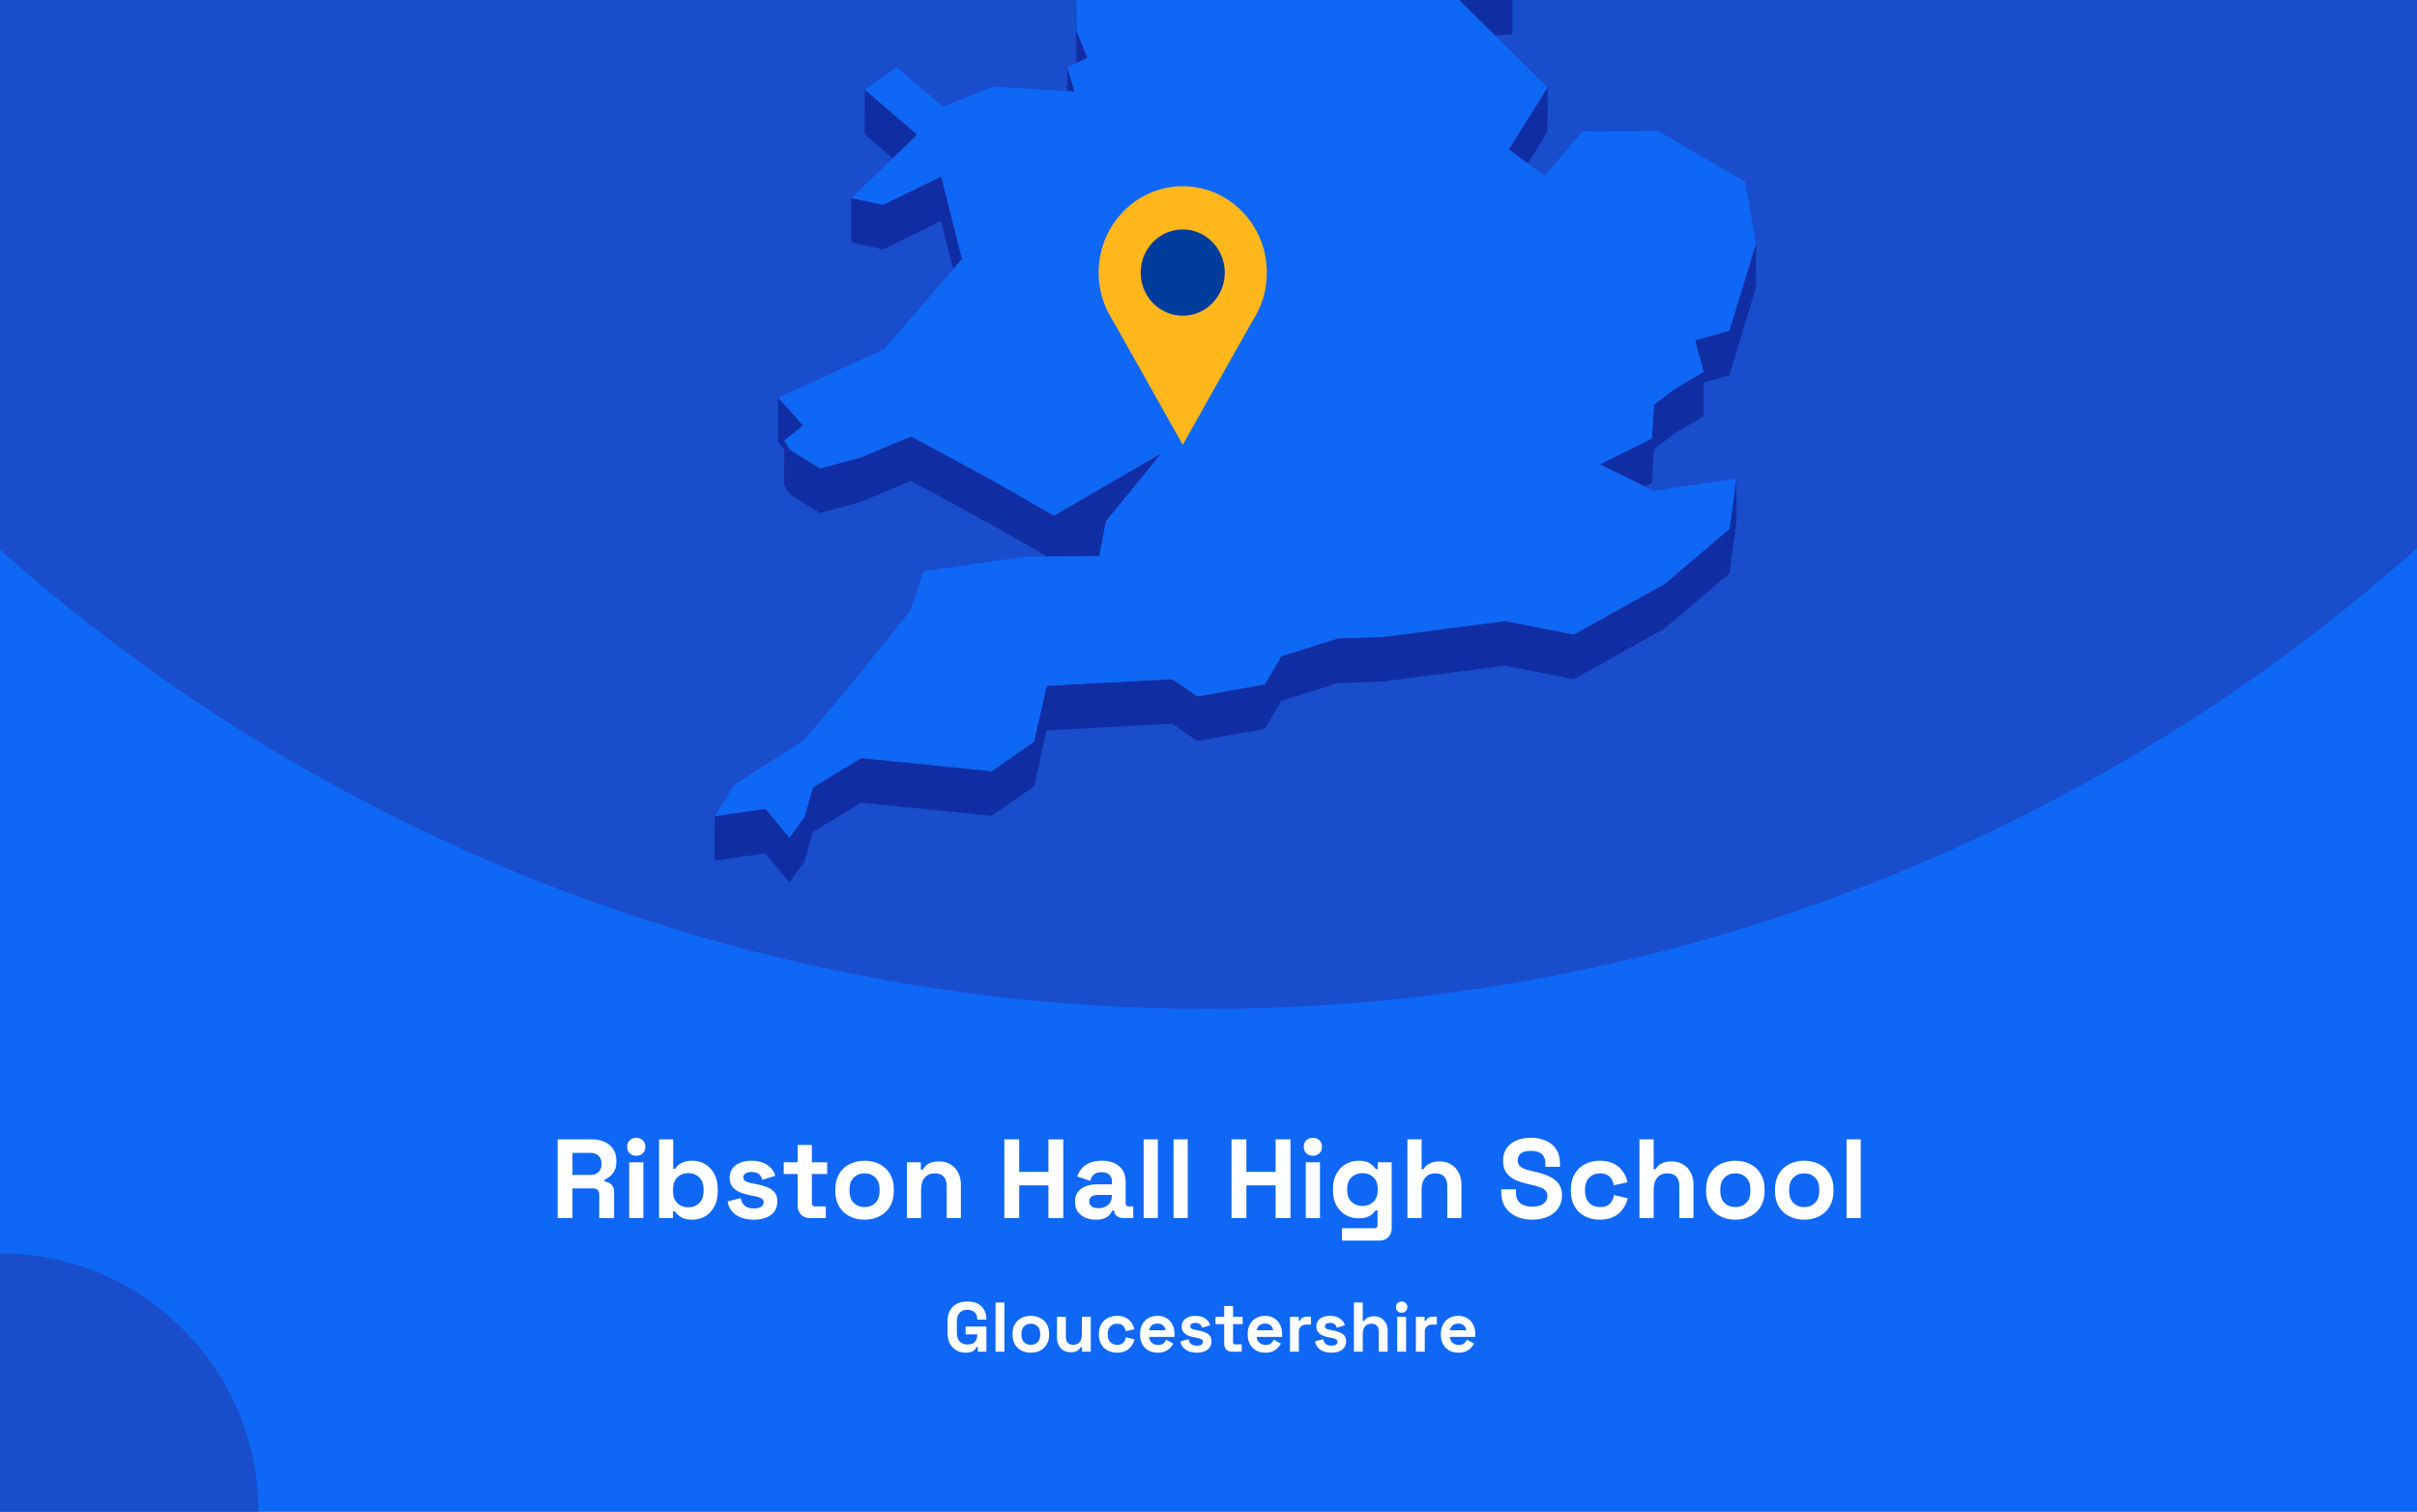 <?xml version="1.0" encoding="utf-8"?>
<svg xmlns="http://www.w3.org/2000/svg" fill="none" height="860" viewBox="0 0 1375 860" width="1375">
<rect x="0" y="0" width="1375" height="860" fill="#808080" stroke="none"/>
<g clip-path="url(#clip0_1671_1953)">
<rect fill="#0F67F5" height="860" width="1375"/>
<circle cx="687" cy="-460" fill="#194DCC" r="1034"/>
<g clip-path="url(#clip1_1671_1953)">
<path d="M850.396 20.083L860.361 19.602L860.405 -5.766L844.233 -5.022L815.867 -14.076L844.19 13.96L850.396 20.083Z" fill="#102DA3"/>
<path d="M599.119 -53.7L588.891 -72.201L569.748 -107.846L569.66 -82.479L588.804 -46.833L599.075 -28.332L612.144 -25.533L612.056 -0.603L612.319 35.917L612.362 35.873L618.613 32.943L612.45 17.722L612.144 -25.971L626.13 -47.927L599.119 -53.7Z" fill="#102DA3"/>
<path d="M611.316 52.185L607.208 38.321L607.164 51.923L611.316 52.185Z" fill="#102DA3"/>
<path d="M521.802 76.634L491.994 51.004L491.906 76.371L507.859 90.061L521.802 76.634Z" fill="#102DA3"/>
<path d="M869.143 92.993L880.289 75.104L880.376 49.737L858.348 85.032L869.143 92.993Z" fill="#102DA3"/>
<path d="M484.258 138.04L502.396 141.889L535.396 125.75L542.301 153.13L547.284 147.356L535.483 100.383L502.484 116.522L484.302 112.673L484.258 138.04Z" fill="#102DA3"/>
<path d="M983.835 188.164L964.297 193.631L969.149 211.476L952.365 221.535L940.958 230.195L939.734 249.439L910.188 264.178L935.669 276.775L939.69 274.763L940.87 255.562L952.278 246.859L969.105 236.799L969.149 217.599L983.747 213.531L998.914 163.759L999.001 138.391L983.835 188.164Z" fill="#102DA3"/>
<path d="M449.508 281.366L466.423 291.862L489.326 285.739L518.216 273.58L567.649 300.435L595.71 316.617L599.468 316.574H603.271L625.3 316.442L628.097 302.141L629.233 296.499L660.659 257.923L599.512 293.393L567.737 275.067L518.304 248.257L489.369 260.372L466.51 266.495L449.552 255.998L446.143 250.706L456.895 242.002L442.646 226.257L442.559 251.581L446.143 255.561L446.099 276.073L449.508 281.366Z" fill="#102DA3"/>
<path d="M947.075 332.188L895.369 361.01L856.207 353.313L786.8 362.366L761.187 363.197L728.887 373.388L719.534 389.352L681.159 396.219L666.954 386.378L595.492 390.139L588.28 422.023L564.154 438.731L489.895 431.252L462.359 448.047L457.77 464.623L449.116 476.607L435.479 460.118L406.544 464.317L406.457 489.641L435.435 485.486L449.028 501.974L457.682 489.99L462.315 473.37L489.851 456.619L564.066 464.098L588.236 447.391L595.404 415.507L666.866 411.745L681.115 421.586L719.49 414.719L728.843 398.755L761.1 388.565L786.712 387.734L856.12 378.68L895.282 386.378L946.988 357.555L983.877 326.152L987.723 297.636L987.767 272.268L983.964 300.785L947.075 332.188Z" fill="#102DA3"/>
<path d="M939.731 249.439L940.955 230.195L952.363 221.535L969.147 211.476L964.295 193.631L983.832 188.164L998.999 138.391L992.661 103.314L943.228 74.492L900.089 74.798L878.716 100.121L869.144 92.992L858.348 85.032L880.377 49.737L850.393 20.083L844.187 13.96L815.864 -14.075L844.23 -5.022L860.402 -5.765L788.197 -113.489L750.303 -126.261L717.348 -218.108L715.118 -242.644L637.8 -305.057L623.77 -300.639L605.981 -295.041L596.759 -292.154L579.887 -298.015L606.025 -318.747L642.345 -333.53L627.092 -347.175L616.558 -356.535L672.591 -441.079L677.137 -466.271L694.532 -486.259L661.315 -515.869L570.315 -511.276L545.752 -498.855L519.877 -485.778L548.593 -528.334L545.97 -530.302L531.634 -540.842L595.229 -606.141L593.131 -618.082L597.764 -634.002L574.162 -633.827L499.509 -605.529L492.647 -623.374L478.617 -605.398L470.4 -626.523L458.949 -623.155L437.182 -549.458L452.83 -529.689L437.139 -529.602L421.142 -529.471L408.073 -467.146L421.011 -450.001L417.864 -428.745L414.586 -406.876L379.008 -387.457L382.592 -356.36L380.144 -351.462L369.305 -329.768L381.455 -325.176L446.448 -382.602L449.202 -373.986L446.405 -369.481L429.84 -342.627L419.219 -325.438L423.415 -303.614L421.404 -288.174L411.264 -208.792L422.715 -208.88L437.794 -271.248L445.181 -274.616L464.806 -262.151L494.09 -227.249L484.518 -213.209L467.384 -187.973L463.538 -158.801L450.688 -158.713L474.29 -119.131L481.327 -123.112L483.862 -144.368L511.66 -123.33L530.411 -140.038L568.786 -150.884L604.407 -164.355L584.171 -131.378L569.747 -107.847L588.891 -72.202L599.119 -53.701L626.13 -47.928L612.144 -25.972L612.45 17.721L618.612 32.942L612.362 35.872L612.318 35.916L607.205 38.321L611.313 52.186L607.161 51.923L564.765 49.212L536.53 60.671L510.087 38.278L491.992 51.005L521.8 76.635L507.857 90.062L484.299 112.674L502.481 116.523L535.481 100.384L547.282 147.357L542.299 153.131L503.05 198.661L442.646 226.259L456.895 242.004L446.142 250.707L449.552 256L466.51 266.497L489.369 260.373L518.304 248.258L567.737 275.069L599.512 293.395L660.659 257.924L629.233 296.5L628.097 302.142L625.3 316.444L603.271 316.575H599.468L595.71 316.619L582.86 316.706L525.559 325.016L517.648 347.628L485.567 387.604L456.807 421.587L417.864 446.342L406.543 464.318L435.478 460.12L449.115 476.608L457.769 464.625L462.358 448.048L489.894 431.253L564.153 438.732L588.279 422.025L595.491 390.141L666.953 386.379L681.158 396.22L719.533 389.353L728.886 373.389L761.186 363.199L786.799 362.368L856.206 353.314L895.368 361.012L947.074 332.189L983.963 300.786L987.766 272.27L940.605 279.224L935.667 276.775L910.185 264.178L939.731 249.439Z" fill="#0F67F5"/>
</g>
<g clip-path="url(#clip2_1671_1953)">
<path d="M720.699 155.106C720.707 147.429 718.961 139.856 715.601 132.996C712.241 126.136 707.36 120.181 701.35 115.607C695.34 111.034 688.369 107.971 680.996 106.663C673.623 105.355 666.054 105.839 658.897 108.077C651.739 110.314 645.193 114.243 639.783 119.547C634.374 124.851 630.251 131.382 627.747 138.617C625.244 145.852 624.428 153.589 625.366 161.206C626.304 168.823 628.969 176.108 633.148 182.477V182.477L653.008 217.76L672.856 253.056L692.716 217.76L712.551 182.527C717.878 174.428 720.716 164.877 720.699 155.106V155.106Z" fill="#FFB71B"/>
<path d="M672.843 179.639C686.055 179.639 696.765 168.649 696.765 155.092C696.765 141.536 686.055 130.546 672.843 130.546C659.632 130.546 648.922 141.536 648.922 155.092C648.922 168.649 659.632 179.639 672.843 179.639Z" fill="#003C9C"/>
</g>
<circle cx="147" cy="147" fill="#194DCC" r="147" transform="matrix(-1 0 0 1 147 713)"/>
<path d="M317.224 693V648.2H336.68C339.496 648.2 341.949 648.691 344.04 649.672C346.131 650.653 347.752 652.04 348.904 653.832C350.056 655.624 350.632 657.736 350.632 660.168V660.936C350.632 663.624 349.992 665.8 348.712 667.464C347.432 669.128 345.853 670.344 343.976 671.112V672.264C345.683 672.349 347.005 672.947 347.944 674.056C348.883 675.123 349.352 676.552 349.352 678.344V693H340.904V679.56C340.904 678.536 340.627 677.704 340.072 677.064C339.56 676.424 338.685 676.104 337.448 676.104H325.672V693H317.224ZM325.672 668.424H335.784C337.789 668.424 339.347 667.891 340.456 666.824C341.608 665.715 342.184 664.264 342.184 662.472V661.832C342.184 660.04 341.629 658.611 340.52 657.544C339.411 656.435 337.832 655.88 335.784 655.88H325.672V668.424ZM357.918 693V661.256H365.982V693H357.918ZM361.95 657.544C360.499 657.544 359.262 657.075 358.238 656.136C357.256 655.197 356.766 653.96 356.766 652.424C356.766 650.888 357.256 649.651 358.238 648.712C359.262 647.773 360.499 647.304 361.95 647.304C363.443 647.304 364.68 647.773 365.662 648.712C366.643 649.651 367.134 650.888 367.134 652.424C367.134 653.96 366.643 655.197 365.662 656.136C364.68 657.075 363.443 657.544 361.95 657.544ZM393.99 693.896C391.131 693.896 388.934 693.405 387.398 692.424C385.862 691.443 384.731 690.355 384.006 689.16H382.854V693H374.918V648.2H382.982V664.904H384.134C384.603 664.136 385.222 663.411 385.99 662.728C386.8 662.045 387.846 661.491 389.126 661.064C390.448 660.595 392.07 660.36 393.99 660.36C396.55 660.36 398.918 661 401.094 662.28C403.27 663.517 405.019 665.352 406.342 667.784C407.664 670.216 408.326 673.16 408.326 676.616V677.64C408.326 681.096 407.664 684.04 406.342 686.472C405.019 688.904 403.27 690.76 401.094 692.04C398.918 693.277 396.55 693.896 393.99 693.896ZM391.558 686.856C394.032 686.856 396.102 686.067 397.766 684.488C399.43 682.867 400.262 680.52 400.262 677.448V676.808C400.262 673.736 399.43 671.411 397.766 669.832C396.144 668.211 394.075 667.4 391.558 667.4C389.083 667.4 387.014 668.211 385.35 669.832C383.686 671.411 382.854 673.736 382.854 676.808V677.448C382.854 680.52 383.686 682.867 385.35 684.488C387.014 686.067 389.083 686.856 391.558 686.856ZM428.914 693.896C424.775 693.896 421.383 693 418.738 691.208C416.093 689.416 414.493 686.856 413.938 683.528L421.362 681.608C421.661 683.101 422.151 684.275 422.834 685.128C423.559 685.981 424.434 686.6 425.458 686.984C426.525 687.325 427.677 687.496 428.914 687.496C430.791 687.496 432.178 687.176 433.074 686.536C433.97 685.853 434.418 685.021 434.418 684.04C434.418 683.059 433.991 682.312 433.138 681.8C432.285 681.245 430.919 680.797 429.042 680.456L427.25 680.136C425.031 679.709 423.005 679.133 421.17 678.408C419.335 677.64 417.863 676.595 416.754 675.272C415.645 673.949 415.09 672.243 415.09 670.152C415.09 666.995 416.242 664.584 418.546 662.92C420.85 661.213 423.879 660.36 427.634 660.36C431.175 660.36 434.119 661.149 436.466 662.728C438.813 664.307 440.349 666.376 441.074 668.936L433.586 671.24C433.245 669.619 432.541 668.467 431.474 667.784C430.45 667.101 429.17 666.76 427.634 666.76C426.098 666.76 424.925 667.037 424.114 667.592C423.303 668.104 422.898 668.829 422.898 669.768C422.898 670.792 423.325 671.56 424.178 672.072C425.031 672.541 426.183 672.904 427.634 673.16L429.426 673.48C431.815 673.907 433.97 674.483 435.89 675.208C437.853 675.891 439.389 676.893 440.498 678.216C441.65 679.496 442.226 681.245 442.226 683.464C442.226 686.792 441.01 689.373 438.578 691.208C436.189 693 432.967 693.896 428.914 693.896ZM460.828 693C458.737 693 457.03 692.36 455.708 691.08C454.428 689.757 453.788 688.008 453.788 685.832V667.912H445.852V661.256H453.788V651.4H461.852V661.256H470.556V667.912H461.852V684.424C461.852 685.704 462.449 686.344 463.644 686.344H469.788V693H460.828ZM491.834 693.896C488.677 693.896 485.839 693.256 483.322 691.976C480.805 690.696 478.821 688.84 477.37 686.408C475.919 683.976 475.194 681.053 475.194 677.64V676.616C475.194 673.203 475.919 670.28 477.37 667.848C478.821 665.416 480.805 663.56 483.322 662.28C485.839 661 488.677 660.36 491.834 660.36C494.991 660.36 497.829 661 500.346 662.28C502.863 663.56 504.847 665.416 506.298 667.848C507.749 670.28 508.474 673.203 508.474 676.616V677.64C508.474 681.053 507.749 683.976 506.298 686.408C504.847 688.84 502.863 690.696 500.346 691.976C497.829 693.256 494.991 693.896 491.834 693.896ZM491.834 686.728C494.309 686.728 496.357 685.939 497.978 684.36C499.599 682.739 500.41 680.435 500.41 677.448V676.808C500.41 673.821 499.599 671.539 497.978 669.96C496.399 668.339 494.351 667.528 491.834 667.528C489.359 667.528 487.311 668.339 485.69 669.96C484.069 671.539 483.258 673.821 483.258 676.808V677.448C483.258 680.435 484.069 682.739 485.69 684.36C487.311 685.939 489.359 686.728 491.834 686.728ZM515.918 693V661.256H523.854V665.416H525.006C525.518 664.307 526.478 663.261 527.885 662.28C529.294 661.256 531.427 660.744 534.286 660.744C536.76 660.744 538.915 661.32 540.75 662.472C542.627 663.581 544.078 665.139 545.102 667.144C546.126 669.107 546.638 671.411 546.638 674.056V693H538.574V674.696C538.574 672.307 537.976 670.515 536.782 669.32C535.63 668.125 533.966 667.528 531.79 667.528C529.315 667.528 527.395 668.36 526.03 670.024C524.664 671.645 523.982 673.928 523.982 676.872V693H515.918ZM571.349 693V648.2H579.797V666.696H596.437V648.2H604.885V693H596.437V674.376H579.797V693H571.349ZM623.461 693.896C621.2 693.896 619.173 693.512 617.381 692.744C615.589 691.933 614.16 690.781 613.093 689.288C612.069 687.752 611.557 685.896 611.557 683.72C611.557 681.544 612.069 679.731 613.093 678.28C614.16 676.787 615.61 675.677 617.445 674.952C619.322 674.184 621.456 673.8 623.845 673.8H632.549V672.008C632.549 670.515 632.08 669.299 631.141 668.36C630.202 667.379 628.709 666.888 626.661 666.888C624.656 666.888 623.162 667.357 622.181 668.296C621.2 669.192 620.56 670.365 620.261 671.816L612.837 669.32C613.349 667.699 614.16 666.227 615.269 664.904C616.421 663.539 617.936 662.451 619.813 661.64C621.733 660.787 624.058 660.36 626.789 660.36C630.97 660.36 634.277 661.405 636.709 663.496C639.141 665.587 640.357 668.616 640.357 672.584V684.424C640.357 685.704 640.954 686.344 642.149 686.344H644.709V693H639.333C637.754 693 636.453 692.616 635.429 691.848C634.405 691.08 633.893 690.056 633.893 688.776V688.712H632.677C632.506 689.224 632.122 689.907 631.525 690.76C630.928 691.571 629.989 692.296 628.709 692.936C627.429 693.576 625.68 693.896 623.461 693.896ZM624.869 687.368C627.13 687.368 628.965 686.749 630.373 685.512C631.824 684.232 632.549 682.547 632.549 680.456V679.816H624.421C622.928 679.816 621.754 680.136 620.901 680.776C620.048 681.416 619.621 682.312 619.621 683.464C619.621 684.616 620.069 685.555 620.965 686.28C621.861 687.005 623.162 687.368 624.869 687.368ZM650.605 693V648.2H658.669V693H650.605ZM667.605 693V648.2H675.669V693H667.605ZM700.599 693V648.2H709.047V666.696H725.687V648.2H734.135V693H725.687V674.376H709.047V693H700.599ZM742.855 693V661.256H750.919V693H742.855ZM746.887 657.544C745.436 657.544 744.199 657.075 743.175 656.136C742.194 655.197 741.703 653.96 741.703 652.424C741.703 650.888 742.194 649.651 743.175 648.712C744.199 647.773 745.436 647.304 746.887 647.304C748.38 647.304 749.618 647.773 750.599 648.712C751.58 649.651 752.071 650.888 752.071 652.424C752.071 653.96 751.58 655.197 750.599 656.136C749.618 657.075 748.38 657.544 746.887 657.544ZM758.319 677.256V676.232C758.319 672.904 758.98 670.067 760.303 667.72C761.626 665.331 763.375 663.517 765.551 662.28C767.77 661 770.18 660.36 772.783 660.36C775.684 660.36 777.882 660.872 779.375 661.896C780.868 662.92 781.956 663.987 782.639 665.096H783.791V661.256H791.727V698.632C791.727 700.808 791.087 702.536 789.807 703.816C788.527 705.139 786.82 705.8 784.687 705.8H763.439V698.76H781.871C783.066 698.76 783.663 698.12 783.663 696.84V688.584H782.511C782.084 689.267 781.487 689.971 780.719 690.696C779.951 691.379 778.927 691.955 777.647 692.424C776.367 692.893 774.746 693.128 772.783 693.128C770.18 693.128 767.77 692.509 765.551 691.272C763.375 689.992 761.626 688.179 760.303 685.832C758.98 683.443 758.319 680.584 758.319 677.256ZM775.087 686.088C777.562 686.088 779.631 685.299 781.295 683.72C782.959 682.141 783.791 679.923 783.791 677.064V676.424C783.791 673.523 782.959 671.304 781.295 669.768C779.674 668.189 777.604 667.4 775.087 667.4C772.612 667.4 770.543 668.189 768.879 669.768C767.215 671.304 766.383 673.523 766.383 676.424V677.064C766.383 679.923 767.215 682.141 768.879 683.72C770.543 685.299 772.612 686.088 775.087 686.088ZM800.668 693V648.2H808.732V665.16H809.884C810.225 664.477 810.758 663.795 811.484 663.112C812.209 662.429 813.169 661.875 814.364 661.448C815.601 660.979 817.158 660.744 819.036 660.744C821.51 660.744 823.665 661.32 825.5 662.472C827.377 663.581 828.828 665.139 829.852 667.144C830.876 669.107 831.388 671.411 831.388 674.056V693H823.324V674.696C823.324 672.307 822.726 670.515 821.532 669.32C820.38 668.125 818.716 667.528 816.54 667.528C814.065 667.528 812.145 668.36 810.78 670.024C809.414 671.645 808.732 673.928 808.732 676.872V693H800.668ZM871.651 693.896C868.195 693.896 865.144 693.277 862.499 692.04C859.854 690.803 857.784 689.032 856.291 686.728C854.798 684.424 854.051 681.651 854.051 678.408V676.616H862.371V678.408C862.371 681.096 863.203 683.123 864.867 684.488C866.531 685.811 868.792 686.472 871.651 686.472C874.552 686.472 876.707 685.896 878.115 684.744C879.566 683.592 880.291 682.12 880.291 680.328C880.291 679.091 879.928 678.088 879.203 677.32C878.52 676.552 877.496 675.933 876.131 675.464C874.808 674.952 873.187 674.483 871.267 674.056L869.795 673.736C866.723 673.053 864.078 672.2 861.859 671.176C859.683 670.109 857.998 668.723 856.803 667.016C855.651 665.309 855.075 663.091 855.075 660.36C855.075 657.629 855.715 655.304 856.995 653.384C858.318 651.421 860.152 649.928 862.499 648.904C864.888 647.837 867.683 647.304 870.883 647.304C874.083 647.304 876.92 647.859 879.395 648.968C881.912 650.035 883.875 651.656 885.283 653.832C886.734 655.965 887.459 658.653 887.459 661.896V663.816H879.139V661.896C879.139 660.189 878.798 658.824 878.115 657.8C877.475 656.733 876.536 655.965 875.299 655.496C874.062 654.984 872.59 654.728 870.883 654.728C868.323 654.728 866.424 655.219 865.187 656.2C863.992 657.139 863.395 658.44 863.395 660.104C863.395 661.213 863.672 662.152 864.227 662.92C864.824 663.688 865.699 664.328 866.851 664.84C868.003 665.352 869.475 665.8 871.267 666.184L872.739 666.504C875.939 667.187 878.712 668.061 881.059 669.128C883.448 670.195 885.304 671.603 886.627 673.352C887.95 675.101 888.611 677.341 888.611 680.072C888.611 682.803 887.907 685.213 886.499 687.304C885.134 689.352 883.171 690.973 880.611 692.168C878.094 693.32 875.107 693.896 871.651 693.896ZM910.08 693.896C907.008 693.896 904.213 693.256 901.696 691.976C899.221 690.696 897.258 688.84 895.808 686.408C894.357 683.976 893.632 681.032 893.632 677.576V676.68C893.632 673.224 894.357 670.28 895.808 667.848C897.258 665.416 899.221 663.56 901.696 662.28C904.213 661 907.008 660.36 910.08 660.36C913.109 660.36 915.712 660.893 917.888 661.96C920.064 663.027 921.813 664.499 923.136 666.376C924.501 668.211 925.397 670.301 925.824 672.648L918.016 674.312C917.845 673.032 917.461 671.88 916.864 670.856C916.266 669.832 915.413 669.021 914.304 668.424C913.237 667.827 911.893 667.528 910.272 667.528C908.65 667.528 907.178 667.891 905.856 668.616C904.576 669.299 903.552 670.344 902.784 671.752C902.058 673.117 901.696 674.803 901.696 676.808V677.448C901.696 679.453 902.058 681.16 902.784 682.568C903.552 683.933 904.576 684.979 905.856 685.704C907.178 686.387 908.65 686.728 910.272 686.728C912.704 686.728 914.538 686.109 915.776 684.872C917.056 683.592 917.866 681.928 918.208 679.88L926.016 681.736C925.461 683.997 924.501 686.067 923.136 687.944C921.813 689.779 920.064 691.229 917.888 692.296C915.712 693.363 913.109 693.896 910.08 693.896ZM932.668 693V648.2H940.732V665.16H941.884C942.225 664.477 942.758 663.795 943.484 663.112C944.209 662.429 945.169 661.875 946.364 661.448C947.601 660.979 949.158 660.744 951.036 660.744C953.51 660.744 955.665 661.32 957.5 662.472C959.377 663.581 960.828 665.139 961.852 667.144C962.876 669.107 963.388 671.411 963.388 674.056V693H955.324V674.696C955.324 672.307 954.726 670.515 953.532 669.32C952.38 668.125 950.716 667.528 948.54 667.528C946.065 667.528 944.145 668.36 942.78 670.024C941.414 671.645 940.732 673.928 940.732 676.872V693H932.668ZM987.209 693.896C984.052 693.896 981.214 693.256 978.697 691.976C976.18 690.696 974.196 688.84 972.745 686.408C971.294 683.976 970.569 681.053 970.569 677.64V676.616C970.569 673.203 971.294 670.28 972.745 667.848C974.196 665.416 976.18 663.56 978.697 662.28C981.214 661 984.052 660.36 987.209 660.36C990.366 660.36 993.204 661 995.721 662.28C998.238 663.56 1000.22 665.416 1001.67 667.848C1003.12 670.28 1003.85 673.203 1003.85 676.616V677.64C1003.85 681.053 1003.12 683.976 1001.67 686.408C1000.22 688.84 998.238 690.696 995.721 691.976C993.204 693.256 990.366 693.896 987.209 693.896ZM987.209 686.728C989.684 686.728 991.732 685.939 993.353 684.36C994.974 682.739 995.785 680.435 995.785 677.448V676.808C995.785 673.821 994.974 671.539 993.353 669.96C991.774 668.339 989.726 667.528 987.209 667.528C984.734 667.528 982.686 668.339 981.065 669.96C979.444 671.539 978.633 673.821 978.633 676.808V677.448C978.633 680.435 979.444 682.739 981.065 684.36C982.686 685.939 984.734 686.728 987.209 686.728ZM1026.4 693.896C1023.24 693.896 1020.4 693.256 1017.88 691.976C1015.37 690.696 1013.38 688.84 1011.93 686.408C1010.48 683.976 1009.76 681.053 1009.76 677.64V676.616C1009.76 673.203 1010.48 670.28 1011.93 667.848C1013.38 665.416 1015.37 663.56 1017.88 662.28C1020.4 661 1023.24 660.36 1026.4 660.36C1029.55 660.36 1032.39 661 1034.91 662.28C1037.43 663.56 1039.41 665.416 1040.86 667.848C1042.31 670.28 1043.04 673.203 1043.04 676.616V677.64C1043.04 681.053 1042.31 683.976 1040.86 686.408C1039.41 688.84 1037.43 690.696 1034.91 691.976C1032.39 693.256 1029.55 693.896 1026.4 693.896ZM1026.4 686.728C1028.87 686.728 1030.92 685.939 1032.54 684.36C1034.16 682.739 1034.97 680.435 1034.97 677.448V676.808C1034.97 673.821 1034.16 671.539 1032.54 669.96C1030.96 668.339 1028.91 667.528 1026.4 667.528C1023.92 667.528 1021.87 668.339 1020.25 669.96C1018.63 671.539 1017.82 673.821 1017.82 676.808V677.448C1017.82 680.435 1018.63 682.739 1020.25 684.36C1021.87 685.939 1023.92 686.728 1026.4 686.728ZM1050.48 693V648.2H1058.54V693H1050.48Z" fill="white"/>
<path d="M549.386 769.56C547.466 769.56 545.72 769.133 544.146 768.28C542.6 767.4 541.36 766.133 540.426 764.48C539.52 762.8 539.066 760.76 539.066 758.36V751.64C539.066 748.04 540.08 745.28 542.106 743.36C544.133 741.413 546.88 740.44 550.346 740.44C553.786 740.44 556.44 741.36 558.306 743.2C560.2 745.013 561.146 747.48 561.146 750.6V750.76H555.946V750.44C555.946 749.453 555.733 748.56 555.306 747.76C554.906 746.96 554.293 746.333 553.466 745.88C552.64 745.4 551.6 745.16 550.346 745.16C548.48 745.16 547.013 745.733 545.946 746.88C544.88 748.027 544.346 749.587 544.346 751.56V758.44C544.346 760.387 544.88 761.96 545.946 763.16C547.013 764.333 548.506 764.92 550.426 764.92C552.346 764.92 553.746 764.413 554.626 763.4C555.506 762.387 555.946 761.107 555.946 759.56V759.16H549.306V754.68H561.146V769H556.266V766.32H555.546C555.36 766.773 555.053 767.253 554.626 767.76C554.226 768.267 553.613 768.693 552.786 769.04C551.96 769.387 550.826 769.56 549.386 769.56ZM566.351 769V741H571.391V769H566.351ZM586.416 769.56C584.442 769.56 582.669 769.16 581.096 768.36C579.522 767.56 578.282 766.4 577.376 764.88C576.469 763.36 576.016 761.533 576.016 759.4V758.76C576.016 756.627 576.469 754.8 577.376 753.28C578.282 751.76 579.522 750.6 581.096 749.8C582.669 749 584.442 748.6 586.416 748.6C588.389 748.6 590.162 749 591.736 749.8C593.309 750.6 594.549 751.76 595.456 753.28C596.362 754.8 596.816 756.627 596.816 758.76V759.4C596.816 761.533 596.362 763.36 595.456 764.88C594.549 766.4 593.309 767.56 591.736 768.36C590.162 769.16 588.389 769.56 586.416 769.56ZM586.416 765.08C587.962 765.08 589.242 764.587 590.256 763.6C591.269 762.587 591.776 761.147 591.776 759.28V758.88C591.776 757.013 591.269 755.587 590.256 754.6C589.269 753.587 587.989 753.08 586.416 753.08C584.869 753.08 583.589 753.587 582.576 754.6C581.562 755.587 581.056 757.013 581.056 758.88V759.28C581.056 761.147 581.562 762.587 582.576 763.6C583.589 764.587 584.869 765.08 586.416 765.08ZM609.028 769.32C607.481 769.32 606.121 768.973 604.948 768.28C603.801 767.56 602.908 766.573 602.268 765.32C601.628 764.067 601.308 762.627 601.308 761V749.16H606.348V760.6C606.348 762.093 606.708 763.213 607.428 763.96C608.175 764.707 609.228 765.08 610.588 765.08C612.135 765.08 613.335 764.573 614.188 763.56C615.041 762.52 615.468 761.08 615.468 759.24V749.16H620.508V769H615.548V766.4H614.828C614.508 767.067 613.908 767.72 613.028 768.36C612.148 769 610.815 769.32 609.028 769.32ZM635.436 769.56C633.516 769.56 631.77 769.16 630.196 768.36C628.65 767.56 627.423 766.4 626.516 764.88C625.61 763.36 625.156 761.52 625.156 759.36V758.8C625.156 756.64 625.61 754.8 626.516 753.28C627.423 751.76 628.65 750.6 630.196 749.8C631.77 749 633.516 748.6 635.436 748.6C637.33 748.6 638.956 748.933 640.316 749.6C641.676 750.267 642.77 751.187 643.596 752.36C644.45 753.507 645.01 754.813 645.276 756.28L640.396 757.32C640.29 756.52 640.05 755.8 639.676 755.16C639.303 754.52 638.77 754.013 638.076 753.64C637.41 753.267 636.57 753.08 635.556 753.08C634.543 753.08 633.623 753.307 632.796 753.76C631.996 754.187 631.356 754.84 630.876 755.72C630.423 756.573 630.196 757.627 630.196 758.88V759.28C630.196 760.533 630.423 761.6 630.876 762.48C631.356 763.333 631.996 763.987 632.796 764.44C633.623 764.867 634.543 765.08 635.556 765.08C637.076 765.08 638.223 764.693 638.996 763.92C639.796 763.12 640.303 762.08 640.516 760.8L645.396 761.96C645.05 763.373 644.45 764.667 643.596 765.84C642.77 766.987 641.676 767.893 640.316 768.56C638.956 769.227 637.33 769.56 635.436 769.56ZM658.594 769.56C656.621 769.56 654.874 769.147 653.354 768.32C651.861 767.467 650.687 766.28 649.834 764.76C649.007 763.213 648.594 761.4 648.594 759.32V758.84C648.594 756.76 649.007 754.96 649.834 753.44C650.661 751.893 651.821 750.707 653.314 749.88C654.807 749.027 656.541 748.6 658.514 748.6C660.461 748.6 662.154 749.04 663.594 749.92C665.034 750.773 666.154 751.973 666.954 753.52C667.754 755.04 668.154 756.813 668.154 758.84V760.56H653.714C653.767 761.92 654.274 763.027 655.234 763.88C656.194 764.733 657.367 765.16 658.754 765.16C660.167 765.16 661.207 764.853 661.874 764.24C662.541 763.627 663.047 762.947 663.394 762.2L667.514 764.36C667.141 765.053 666.594 765.813 665.874 766.64C665.181 767.44 664.247 768.133 663.074 768.72C661.901 769.28 660.407 769.56 658.594 769.56ZM653.754 756.8H663.034C662.927 755.653 662.461 754.733 661.634 754.04C660.834 753.347 659.781 753 658.474 753C657.114 753 656.034 753.347 655.234 754.04C654.434 754.733 653.941 755.653 653.754 756.8ZM680.88 769.56C678.293 769.56 676.173 769 674.52 767.88C672.867 766.76 671.867 765.16 671.52 763.08L676.16 761.88C676.347 762.813 676.653 763.547 677.08 764.08C677.533 764.613 678.08 765 678.72 765.24C679.387 765.453 680.107 765.56 680.88 765.56C682.053 765.56 682.92 765.36 683.48 764.96C684.04 764.533 684.32 764.013 684.32 763.4C684.32 762.787 684.053 762.32 683.52 762C682.987 761.653 682.133 761.373 680.96 761.16L679.84 760.96C678.453 760.693 677.187 760.333 676.04 759.88C674.893 759.4 673.973 758.747 673.28 757.92C672.587 757.093 672.24 756.027 672.24 754.72C672.24 752.747 672.96 751.24 674.4 750.2C675.84 749.133 677.733 748.6 680.08 748.6C682.293 748.6 684.133 749.093 685.6 750.08C687.067 751.067 688.027 752.36 688.48 753.96L683.8 755.4C683.587 754.387 683.147 753.667 682.48 753.24C681.84 752.813 681.04 752.6 680.08 752.6C679.12 752.6 678.387 752.773 677.88 753.12C677.373 753.44 677.12 753.893 677.12 754.48C677.12 755.12 677.387 755.6 677.92 755.92C678.453 756.213 679.173 756.44 680.08 756.6L681.2 756.8C682.693 757.067 684.04 757.427 685.24 757.88C686.467 758.307 687.427 758.933 688.12 759.76C688.84 760.56 689.2 761.653 689.2 763.04C689.2 765.12 688.44 766.733 686.92 767.88C685.427 769 683.413 769.56 680.88 769.56ZM700.826 769C699.519 769 698.452 768.6 697.626 767.8C696.826 766.973 696.426 765.88 696.426 764.52V753.32H691.466V749.16H696.426V743H701.466V749.16H706.906V753.32H701.466V763.64C701.466 764.44 701.839 764.84 702.586 764.84H706.426V769H700.826ZM719.805 769.56C717.832 769.56 716.085 769.147 714.565 768.32C713.072 767.467 711.898 766.28 711.045 764.76C710.218 763.213 709.805 761.4 709.805 759.32V758.84C709.805 756.76 710.218 754.96 711.045 753.44C711.872 751.893 713.032 750.707 714.525 749.88C716.018 749.027 717.752 748.6 719.725 748.6C721.672 748.6 723.365 749.04 724.805 749.92C726.245 750.773 727.365 751.973 728.165 753.52C728.965 755.04 729.365 756.813 729.365 758.84V760.56H714.925C714.978 761.92 715.485 763.027 716.445 763.88C717.405 764.733 718.578 765.16 719.965 765.16C721.378 765.16 722.418 764.853 723.085 764.24C723.752 763.627 724.258 762.947 724.605 762.2L728.725 764.36C728.352 765.053 727.805 765.813 727.085 766.64C726.392 767.44 725.458 768.133 724.285 768.72C723.112 769.28 721.618 769.56 719.805 769.56ZM714.965 756.8H724.245C724.138 755.653 723.672 754.733 722.845 754.04C722.045 753.347 720.992 753 719.685 753C718.325 753 717.245 753.347 716.445 754.04C715.645 754.733 715.152 755.653 714.965 756.8ZM733.851 769V749.16H738.811V751.4H739.531C739.824 750.6 740.304 750.013 740.971 749.64C741.664 749.267 742.464 749.08 743.371 749.08H745.771V753.56H743.291C742.011 753.56 740.957 753.907 740.131 754.6C739.304 755.267 738.891 756.307 738.891 757.72V769H733.851ZM757.481 769.56C754.895 769.56 752.775 769 751.121 767.88C749.468 766.76 748.468 765.16 748.121 763.08L752.761 761.88C752.948 762.813 753.255 763.547 753.681 764.08C754.135 764.613 754.681 765 755.321 765.24C755.988 765.453 756.708 765.56 757.481 765.56C758.655 765.56 759.521 765.36 760.081 764.96C760.641 764.533 760.921 764.013 760.921 763.4C760.921 762.787 760.655 762.32 760.121 762C759.588 761.653 758.735 761.373 757.561 761.16L756.441 760.96C755.055 760.693 753.788 760.333 752.641 759.88C751.495 759.4 750.575 758.747 749.881 757.92C749.188 757.093 748.841 756.027 748.841 754.72C748.841 752.747 749.561 751.24 751.001 750.2C752.441 749.133 754.335 748.6 756.681 748.6C758.895 748.6 760.735 749.093 762.201 750.08C763.668 751.067 764.628 752.36 765.081 753.96L760.401 755.4C760.188 754.387 759.748 753.667 759.081 753.24C758.441 752.813 757.641 752.6 756.681 752.6C755.721 752.6 754.988 752.773 754.481 753.12C753.975 753.44 753.721 753.893 753.721 754.48C753.721 755.12 753.988 755.6 754.521 755.92C755.055 756.213 755.775 756.44 756.681 756.6L757.801 756.8C759.295 757.067 760.641 757.427 761.841 757.88C763.068 758.307 764.028 758.933 764.721 759.76C765.441 760.56 765.801 761.653 765.801 763.04C765.801 765.12 765.041 766.733 763.521 767.88C762.028 769 760.015 769.56 757.481 769.56ZM770.218 769V741H775.258V751.6H775.978C776.191 751.173 776.525 750.747 776.978 750.32C777.431 749.893 778.031 749.547 778.778 749.28C779.551 748.987 780.525 748.84 781.698 748.84C783.245 748.84 784.591 749.2 785.738 749.92C786.911 750.613 787.818 751.587 788.458 752.84C789.098 754.067 789.418 755.507 789.418 757.16V769H784.378V757.56C784.378 756.067 784.005 754.947 783.258 754.2C782.538 753.453 781.498 753.08 780.138 753.08C778.591 753.08 777.391 753.6 776.538 754.64C775.685 755.653 775.258 757.08 775.258 758.92V769H770.218ZM794.866 769V749.16H799.906V769H794.866ZM797.386 746.84C796.48 746.84 795.706 746.547 795.066 745.96C794.453 745.373 794.146 744.6 794.146 743.64C794.146 742.68 794.453 741.907 795.066 741.32C795.706 740.733 796.48 740.44 797.386 740.44C798.32 740.44 799.093 740.733 799.706 741.32C800.32 741.907 800.626 742.68 800.626 743.64C800.626 744.6 800.32 745.373 799.706 745.96C799.093 746.547 798.32 746.84 797.386 746.84ZM805.491 769V749.16H810.451V751.4H811.171C811.465 750.6 811.945 750.013 812.611 749.64C813.305 749.267 814.105 749.08 815.011 749.08H817.411V753.56H814.931C813.651 753.56 812.598 753.907 811.771 754.6C810.945 755.267 810.531 756.307 810.531 757.72V769H805.491ZM829.688 769.56C827.714 769.56 825.968 769.147 824.448 768.32C822.954 767.467 821.781 766.28 820.928 764.76C820.101 763.213 819.688 761.4 819.688 759.32V758.84C819.688 756.76 820.101 754.96 820.928 753.44C821.754 751.893 822.914 750.707 824.408 749.88C825.901 749.027 827.634 748.6 829.608 748.6C831.554 748.6 833.248 749.04 834.688 749.92C836.128 750.773 837.248 751.973 838.048 753.52C838.848 755.04 839.248 756.813 839.248 758.84V760.56H824.808C824.861 761.92 825.368 763.027 826.328 763.88C827.288 764.733 828.461 765.16 829.848 765.16C831.261 765.16 832.301 764.853 832.968 764.24C833.634 763.627 834.141 762.947 834.488 762.2L838.608 764.36C838.234 765.053 837.688 765.813 836.968 766.64C836.274 767.44 835.341 768.133 834.168 768.72C832.994 769.28 831.501 769.56 829.688 769.56ZM824.848 756.8H834.128C834.021 755.653 833.554 754.733 832.728 754.04C831.928 753.347 830.874 753 829.568 753C828.208 753 827.128 753.347 826.328 754.04C825.528 754.733 825.034 755.653 824.848 756.8Z" fill="white"/>
</g>
<defs>
<clipPath id="clip0_1671_1953">
<rect fill="white" height="860" width="1375"/>
</clipPath>
<clipPath id="clip1_1671_1953">
<rect fill="white" height="1135.98" transform="translate(240.5 -634)" width="758.5"/>
</clipPath>
<clipPath id="clip2_1671_1953">
<rect fill="white" height="147.092" transform="translate(625 106)" width="95.699"/>
</clipPath>
</defs>
</svg>